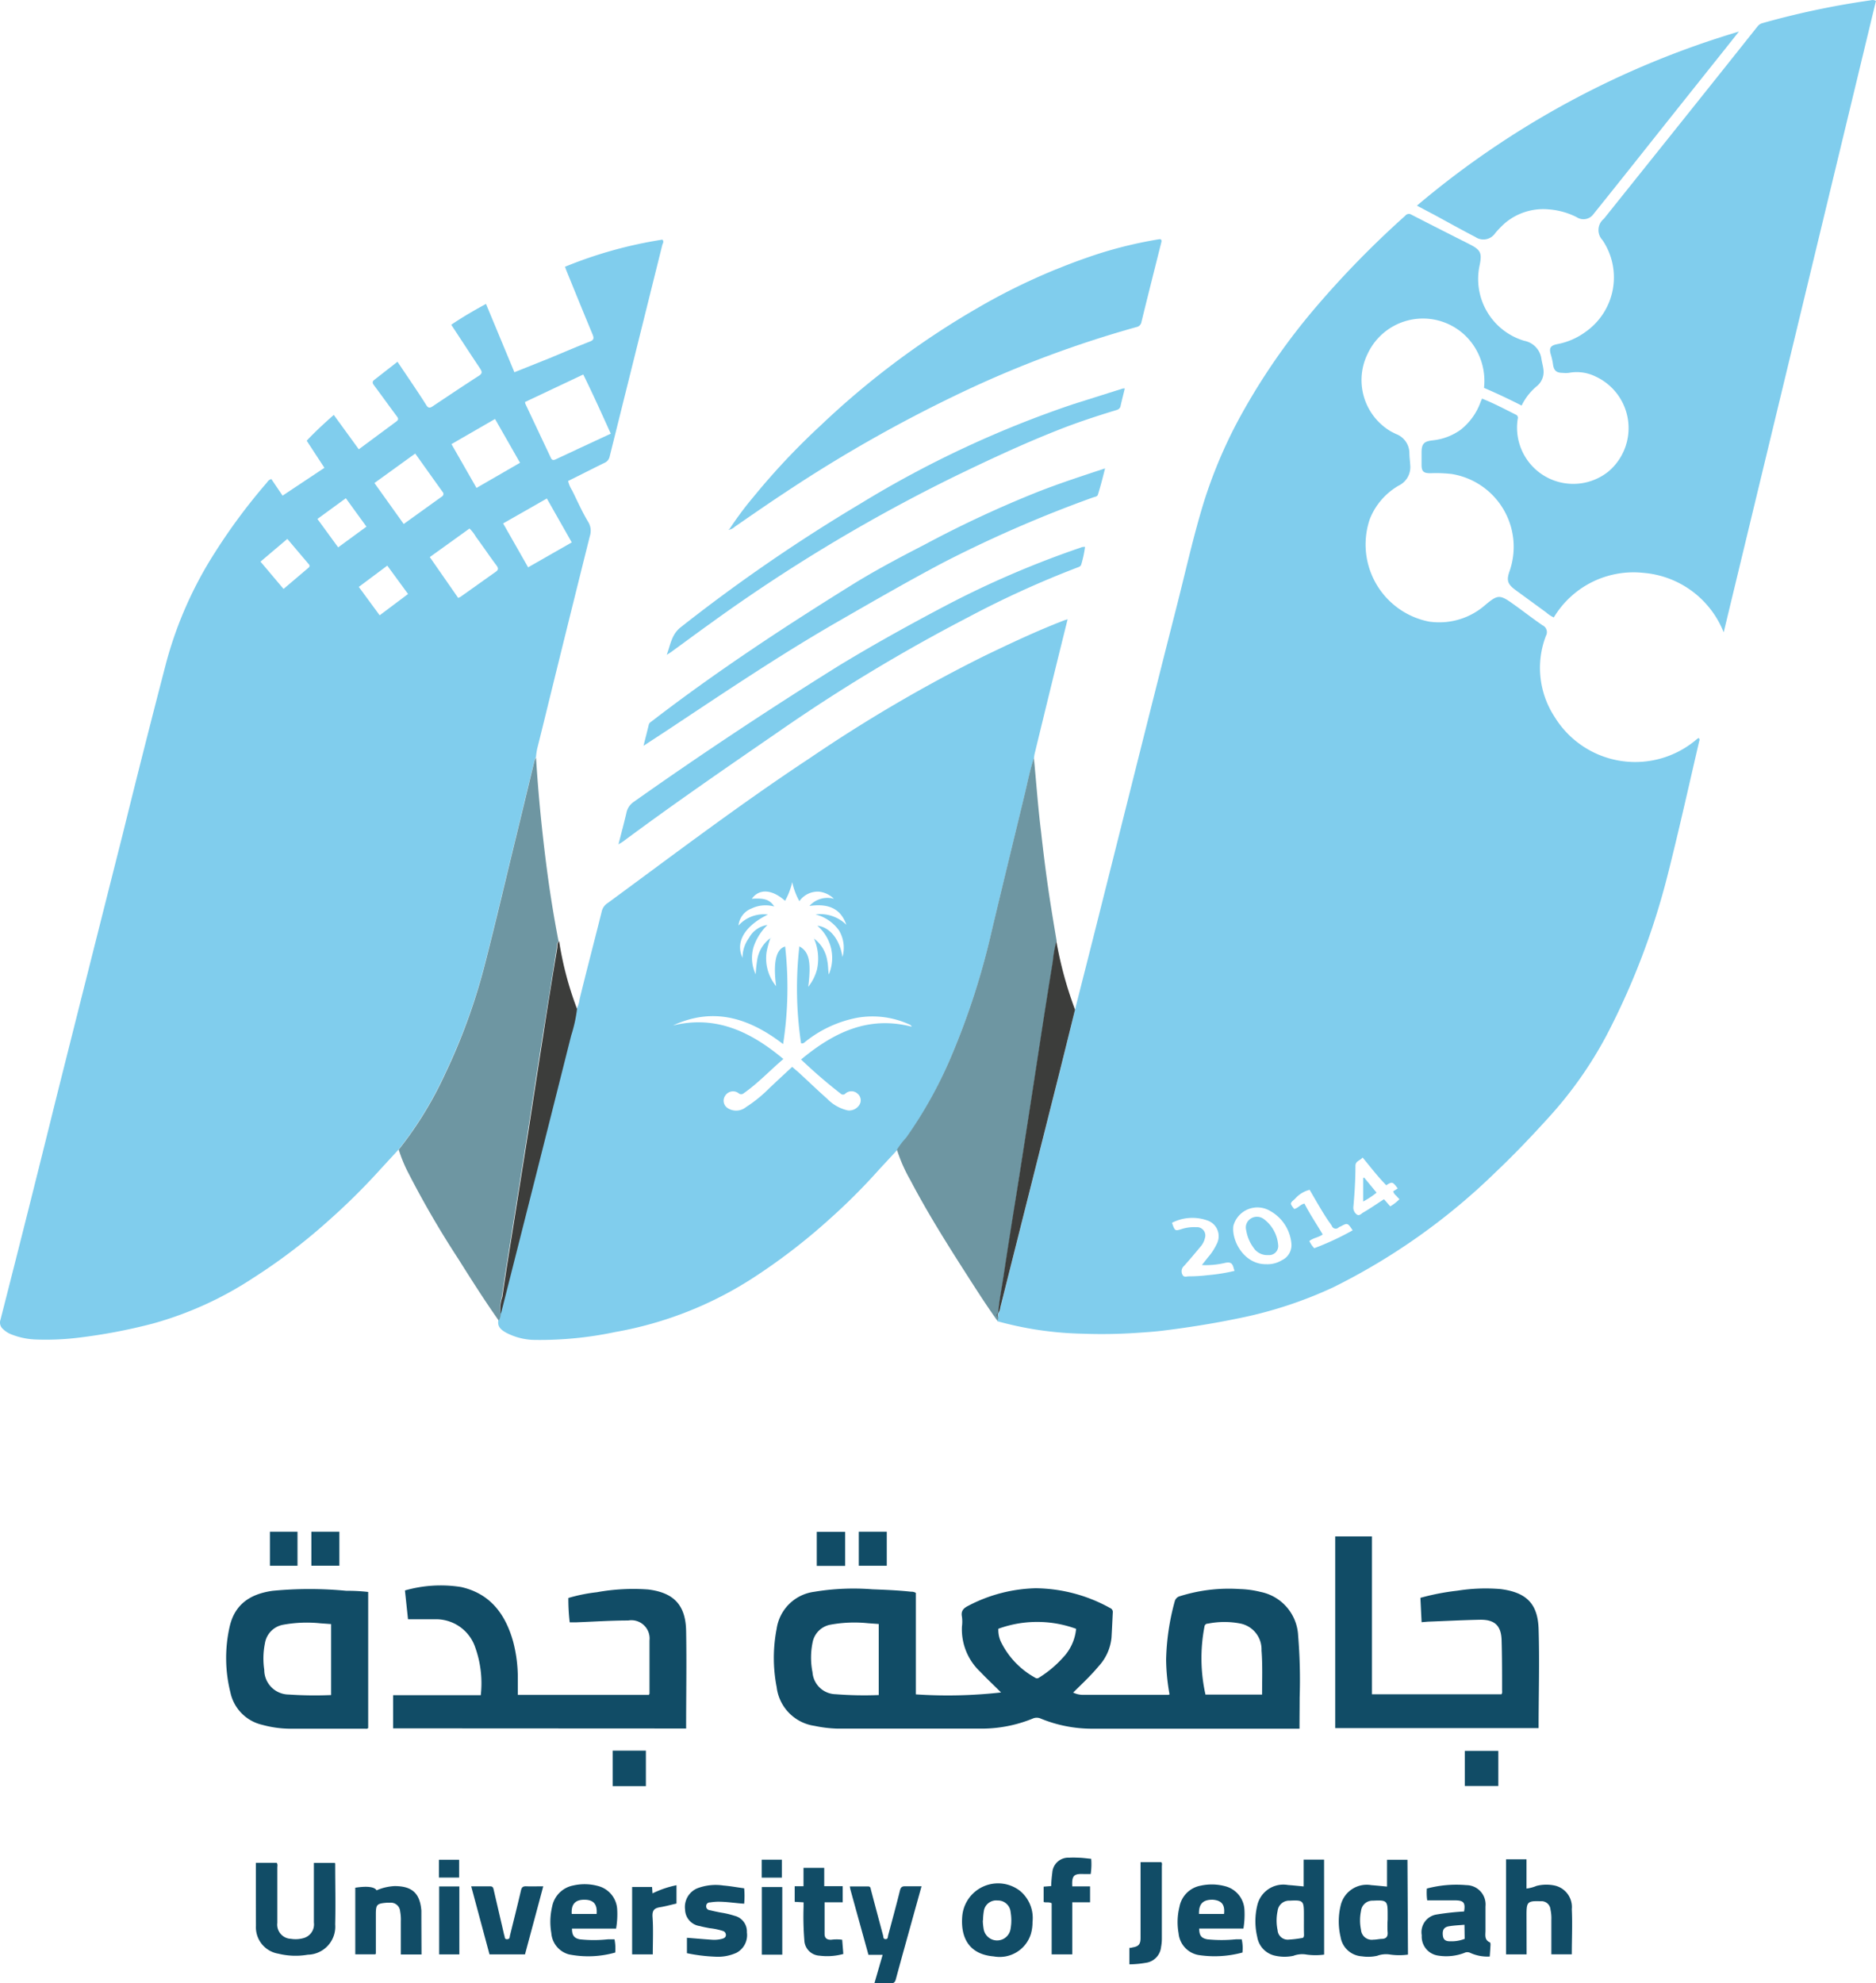 <svg xmlns="http://www.w3.org/2000/svg" id="main-logo" width="183.76" height="194.229" viewBox="0 0 183.76 194.229"><g id="Group_731" data-name="Group 731" transform="translate(0 0)"><g id="logo_uj_main" transform="translate(0)"><path id="Path_874" data-name="Path 874" d="M169.557,117.772c.73-2.886,1.467-5.772,2.19-8.65,2.608-10.354,5.187-20.708,7.823-31.055.834-3.289,1.572-6.6,2.559-9.846a46.464,46.464,0,0,1,3.984-9.193,63.487,63.487,0,0,1,7.023-10.034A93.514,93.514,0,0,1,201.9,40.03a.452.452,0,0,1,.6-.111c1.884.974,3.776,1.926,5.66,2.879,1.133.57,1.279.862,1.029,2.086a6.314,6.314,0,0,0,4.374,7.392,2.086,2.086,0,0,1,1.683,1.8c.056.341.16.7.195,1.029a1.794,1.794,0,0,1-.6,1.572,5.653,5.653,0,0,0-1.537,1.94c-1.231-.626-2.441-1.2-3.685-1.731a6.209,6.209,0,0,0-1.279-4.506,5.98,5.98,0,0,0-10.118,1.161,5.834,5.834,0,0,0,2.19,7.559c.181.111.382.2.577.3a2.01,2.01,0,0,1,1.321,1.829c0,.417.063.827.083,1.245a2,2,0,0,1-1.106,1.968,6.557,6.557,0,0,0-2.858,3.3,7.7,7.7,0,0,0,5.813,10.034,6.842,6.842,0,0,0,5.521-1.648c1.168-.974,1.391-1.022,2.635-.132.994.7,1.947,1.453,2.955,2.142a.737.737,0,0,1,.334,1.022,8.755,8.755,0,0,0,.848,7.948,9.262,9.262,0,0,0,13.907,2.2,1.815,1.815,0,0,1,.188-.132c.153.1.09.229.063.327-1.015,4.36-1.982,8.727-3.08,13.059a72.071,72.071,0,0,1-5.994,15.736,39.247,39.247,0,0,1-5.758,8.136c-1.648,1.815-3.338,3.588-5.118,5.271a62.451,62.451,0,0,1-15.882,11.258,41.1,41.1,0,0,1-9.415,3.067c-2.413.5-4.868.883-7.28,1.182-.807.1-1.62.153-2.434.209a50.82,50.82,0,0,1-5.445.09,33.786,33.786,0,0,1-8.344-1.224c.035-.125.063-.257.09-.382v-.382h0a1.015,1.015,0,0,0,.2-.535l5.82-23.107Q168.813,120.818,169.557,117.772Zm18.775,24.936a2.719,2.719,0,0,0,1.481-.389,1.634,1.634,0,0,0,.932-1.7,4.075,4.075,0,0,0-2.086-3.136,2.435,2.435,0,0,0-3.588,1.46c-.209,1.46,1.057,3.811,3.233,3.762Zm-6.349.083.591-.751a5.5,5.5,0,0,0,.848-1.286,1.627,1.627,0,0,0-.814-2.3,4.374,4.374,0,0,0-3.553.195c.285.821.292.821.987.6a4.026,4.026,0,0,1,1.391-.167.814.814,0,0,1,.848,1.064,1.947,1.947,0,0,1-.431.841c-.535.64-1.064,1.279-1.62,1.891a.7.7,0,0,0-.174.807c.139.355.417.209.64.209a15.7,15.7,0,0,0,1.891-.118,17.658,17.658,0,0,0,2.594-.417c-.042-.139-.077-.236-.1-.327-.111-.41-.292-.556-.779-.466a8.27,8.27,0,0,1-2.343.222Zm18.079-7.8c-.834-.841-1.551-1.787-2.336-2.733-.243.306-.7.334-.7.814,0,1.328-.083,2.656-.2,3.984a.827.827,0,0,0,.341.786c.236.167.431-.09.619-.2.7-.4,1.307-.834,2.037-1.3l.612.7a4.7,4.7,0,0,0,.9-.7c-.118-.125-.222-.23-.313-.341a.848.848,0,0,1-.3-.431l.445-.285c-.515-.681-.535-.681-1.161-.292Zm-7.482.417a2.823,2.823,0,0,0-1.481.9c-.5.438-.515.424-.076.987.369-.063.6-.445,1.008-.528.535,1.05,1.189,2.01,1.787,3.025-.417.306-.932.327-1.307.647a2.587,2.587,0,0,0,.48.7,27.279,27.279,0,0,0,3.762-1.752c-.5-.744-.5-.744-1.21-.362a.382.382,0,0,0-.174.09.4.4,0,0,1-.654-.16,5.211,5.211,0,0,0-.313-.452c-.688-1.015-1.266-2.065-1.871-3.094Z" transform="translate(-64.255 -18.9)" fill="#80cded"></path><path id="Path_875" data-name="Path 875" d="M60.482,132.6c-.64.7-1.286,1.391-1.919,2.086a64.219,64.219,0,0,1-4.937,4.868,56.114,56.114,0,0,1-7.308,5.563,34.771,34.771,0,0,1-9.881,4.506,54.636,54.636,0,0,1-7.336,1.391,26.065,26.065,0,0,1-4.033.174,7.176,7.176,0,0,1-2.531-.515,2.469,2.469,0,0,1-.793-.515.828.828,0,0,1-.243-.9q2.781-10.882,5.473-21.765,3.24-12.892,6.5-25.784,2.086-8.459,4.29-16.918a38.488,38.488,0,0,1,4.777-10.729,57.631,57.631,0,0,1,5.069-6.808.73.73,0,0,1,.424-.334l1.1,1.627,4.1-2.726-1.738-2.656c.841-.89,1.725-1.711,2.656-2.524L56.6,64.007l3.692-2.733c.25-.188.16-.341,0-.542-.737-.987-1.453-1.989-2.19-2.976-.16-.209-.209-.362,0-.535l2.288-1.787,1.773,2.635c.348.528.7,1.05,1.036,1.592.181.306.348.334.633.139,1.509-1.008,3.018-2.017,4.541-3,.348-.223.3-.4.111-.7-.9-1.342-1.78-2.7-2.67-4.047l-.16-.243c1.085-.73,2.2-1.391,3.407-2.037l2.781,6.689,3.477-1.391c1.293-.535,2.58-1.092,3.88-1.6.4-.153.466-.292.306-.7-.869-2.086-1.718-4.172-2.566-6.258-.042-.1-.076-.209-.139-.382a42.133,42.133,0,0,1,9.54-2.656c.153.167.07.327,0,.48Q83.763,54.321,81.176,64.7a.876.876,0,0,1-.535.647c-1.182.577-2.35,1.175-3.539,1.766a3.053,3.053,0,0,0,.4.932c.508,1.029.974,2.086,1.565,3.067a1.662,1.662,0,0,1,.167,1.391q-1.947,7.788-3.866,15.59c-.431,1.745-.848,3.477-1.293,5.229a6.883,6.883,0,0,0-.118.834,1.126,1.126,0,0,0-.174.41q-.855,3.553-1.718,7.107c-1.064,4.353-2.086,8.713-3.2,13.052a58.7,58.7,0,0,1-3.825,10.431A36.158,36.158,0,0,1,60.482,132.6Zm18.08-75.906-5.681,2.684a1.129,1.129,0,0,0,.042.188l2.489,5.278c.132.285.306.229.522.125l2.35-1.1,3-1.391c-.883-1.947-1.731-3.838-2.691-5.785Zm-1.1,16.431-2.441-4.3c-1.439.827-2.837,1.62-4.283,2.441l2.448,4.3ZM68.131,67.79l4.263-2.462-2.448-4.29L65.677,63.5Zm-4.576,6.773,2.781,4c.1-.049.16-.07.216-.1,1.168-.827,2.329-1.655,3.477-2.469.3-.209.216-.4.049-.626-.7-.932-1.321-1.871-2-2.781a3.755,3.755,0,0,0-.633-.821ZM58.132,67.31,61,71.322l3.734-2.684a.292.292,0,0,0,.07-.466c-.89-1.238-1.773-2.482-2.677-3.748ZM56.6,77.483l2.044,2.781,2.781-2.086L59.391,75.4Zm.751-5.9L55.33,68.8l-2.781,2.03,2.03,2.781Zm-8.122,6.1,2.455-2.086a.223.223,0,0,0,0-.355L49.6,72.783l-2.628,2.225Z" transform="translate(-21.455 -20.007)" fill="#80cded"></path><path id="Path_876" data-name="Path 876" d="M99.3,135.1a2.552,2.552,0,0,0,.3-.946c.7-2.886,1.467-5.772,2.183-8.657a1.307,1.307,0,0,1,.57-.772c6.55-4.812,13.038-9.735,19.818-14.206a144.7,144.7,0,0,1,17.21-10.062c2.538-1.217,5.083-2.42,7.712-3.428l.313-.1-.848,3.421q-1.2,4.868-2.392,9.784a3.891,3.891,0,0,0-.056.4c-.362,1.064-.577,2.17-.834,3.261-1.106,4.6-2.232,9.186-3.324,13.782a72.4,72.4,0,0,1-3.859,11.974,41.938,41.938,0,0,1-4.5,8.2,7.77,7.77,0,0,0-.9,1.175c-.7.772-1.432,1.53-2.128,2.309a59.712,59.712,0,0,1-4.471,4.429,59.105,59.105,0,0,1-7.1,5.507,36.5,36.5,0,0,1-13.907,5.563,35.693,35.693,0,0,1-7.83.772,6.188,6.188,0,0,1-2.837-.7c-.466-.257-.883-.57-.779-1.2a1.307,1.307,0,0,0,.2-.64,1.033,1.033,0,0,1,0-.146q3.421-13.56,6.849-27.119A14.053,14.053,0,0,0,99.3,135.1Zm18.691-8.219h0a5.382,5.382,0,0,0-1.328,2.086,3.755,3.755,0,0,0,.188,2.733,12.876,12.876,0,0,1,.146-1.391,3.254,3.254,0,0,1,1.293-2.149h0a9.81,9.81,0,0,0-.369,1.342,4.283,4.283,0,0,0,.932,3.359c-.313-2.35,0-3.637.883-3.88a36.117,36.117,0,0,1-.2,9.554c-3.317-2.552-6.815-3.665-10.785-1.822,4.235-1.036,7.649.64,10.813,3.282-1.321,1.126-2.469,2.357-3.852,3.331a.4.4,0,0,1-.563,0,.9.9,0,0,0-1.266.236.862.862,0,0,0,.25,1.259,1.53,1.53,0,0,0,1.773-.118,13.273,13.273,0,0,0,2.281-1.85q1.106-1.043,2.239-2.086l.647.556c.932.855,1.843,1.738,2.781,2.566a4.04,4.04,0,0,0,2.017,1.14,1.189,1.189,0,0,0,1.168-.591.841.841,0,0,0-.2-1.043.89.89,0,0,0-1.217,0,.32.32,0,0,1-.438,0,49.818,49.818,0,0,1-3.887-3.352c3.185-2.642,6.585-4.311,10.834-3.213-.07-.181-.195-.2-.3-.25a8.7,8.7,0,0,0-5.021-.626,11.606,11.606,0,0,0-5.034,2.3c-.139.1-.25.271-.48.2a36.382,36.382,0,0,1-.167-9.485c.96.508,1.175,1.516.869,3.957a4.575,4.575,0,0,0,.869-1.745,4.965,4.965,0,0,0-.3-2.976h0a3.3,3.3,0,0,1,1.293,2.156c.1.445.076.911.153,1.356a4.143,4.143,0,0,0-1.12-4.77c1.238.118,2.218,1.391,2.455,3.06a3.289,3.289,0,0,0-.334-2.6,4.089,4.089,0,0,0-2.3-1.572,3.651,3.651,0,0,1,3.018,1.015c-.591-1.7-1.905-2.086-3.616-1.843a2.357,2.357,0,0,1,2.4-.7,2.462,2.462,0,0,0-1.467-.7,2.2,2.2,0,0,0-1.919.932,6.739,6.739,0,0,1-.7-1.864,6.953,6.953,0,0,1-.7,1.829c-1.286-1.14-2.531-1.21-3.261-.2,1.245-.083,1.766.083,2.2.758a3.171,3.171,0,0,0-2.211.188,2.01,2.01,0,0,0-1.293,1.676,3.338,3.338,0,0,1,2.886-1.078c-2.281,1.113-3.213,2.7-2.489,4.235a3.324,3.324,0,0,1,.633-1.947,2.468,2.468,0,0,1,1.794-1.266Z" transform="translate(-42.829 -36.286)" fill="#80cded"></path><path id="Path_877" data-name="Path 877" d="M251.3,71.65a9.259,9.259,0,0,0-7.885-5.827,9.1,9.1,0,0,0-8.755,4.367,3.053,3.053,0,0,1-.751-.494l-2.962-2.163c-.821-.6-.953-.96-.605-1.919a7.225,7.225,0,0,0-5.681-9.471,13.144,13.144,0,0,0-2.086-.076c-.7,0-.869-.195-.869-.848V54.064c0-.841.2-1.106,1.029-1.21a5.716,5.716,0,0,0,2.781-1.029,6.057,6.057,0,0,0,1.954-2.684c.049-.125.1-.243.16-.382,1.154.459,2.225,1.029,3.31,1.572a.32.32,0,0,1,.188.4,5.507,5.507,0,0,0,8.859,5.187A5.563,5.563,0,0,0,238.76,46.6a4.172,4.172,0,0,0-2.628-.362,2.873,2.873,0,0,1-.6,0c-.6,0-.862-.216-.946-.807a6.1,6.1,0,0,0-.2-.925c-.223-.7-.063-.953.64-1.085a6.822,6.822,0,0,0,2.781-1.224,6.516,6.516,0,0,0,1.62-8.963,1.419,1.419,0,0,1,.139-2.086l6.835-8.539q4.124-5.153,8.226-10.312a.9.9,0,0,1,.487-.313,80.753,80.753,0,0,1,10.6-2.232.633.633,0,0,1,.5.063Q258.766,40.7,251.3,71.65Z" transform="translate(-82.46 -9.723)" fill="#80cded"></path><path id="Path_878" data-name="Path 878" d="M164.773,236.441H144.419a13.213,13.213,0,0,1-4.965-.98.987.987,0,0,0-.841,0,13.248,13.248,0,0,1-5.062.973H119.539a12.521,12.521,0,0,1-2.274-.271,4.36,4.36,0,0,1-3.706-3.8,14.874,14.874,0,0,1,0-5.709,4.276,4.276,0,0,1,3.692-3.623,23.49,23.49,0,0,1,5.674-.243c1.266.049,2.531.1,3.79.236a.828.828,0,0,1,.48.118v9.937a46.744,46.744,0,0,0,8.344-.188c-.7-.7-1.391-1.342-2.03-2.017a5.7,5.7,0,0,1-1.8-4.443,3.629,3.629,0,0,0,0-.953c-.118-.584.16-.848.654-1.092a14.95,14.95,0,0,1,6.564-1.7,15.3,15.3,0,0,1,7.3,1.94.41.41,0,0,1,.257.431c-.042.814-.076,1.634-.125,2.448a4.8,4.8,0,0,1-1.259,2.816c-.758.911-1.62,1.718-2.5,2.58a2.218,2.218,0,0,0,1.071.223h8.254a.212.212,0,0,0,.118-.049,19.991,19.991,0,0,1-.334-3.407,23.329,23.329,0,0,1,.848-5.716.7.7,0,0,1,.5-.487,15.993,15.993,0,0,1,5.869-.7,9.457,9.457,0,0,1,2.023.278,4.587,4.587,0,0,1,3.692,4.3,53.1,53.1,0,0,1,.146,6.043C164.786,234.4,164.773,235.419,164.773,236.441Zm-41.214-3.3v-6.954l-1.064-.077a13.012,13.012,0,0,0-3.637.139,2.177,2.177,0,0,0-1.787,1.787,7.294,7.294,0,0,0,0,2.879,2.316,2.316,0,0,0,2.26,2.149A36.045,36.045,0,0,0,123.558,233.145Zm31.987-.042h5.563c0-1.467.056-2.9-.056-4.325a2.583,2.583,0,0,0-2.023-2.622,8.13,8.13,0,0,0-3.226,0,.321.321,0,0,0-.341.3,16.348,16.348,0,0,0,.1,6.648Zm-12.67-6.446a11.126,11.126,0,0,0-7.6,0,2.739,2.739,0,0,0,.327,1.432,8.059,8.059,0,0,0,3.261,3.352.32.32,0,0,0,.4,0,10.806,10.806,0,0,0,2.329-1.947,4.735,4.735,0,0,0,1.3-2.837Z" transform="translate(-37.483 -67.147)" fill="#114c66"></path><path id="Path_879" data-name="Path 879" d="M87.619,170.916a1.307,1.307,0,0,1-.2.64c-1.391-1.975-2.684-4.012-3.971-6.057a92.785,92.785,0,0,1-4.986-8.6,14.134,14.134,0,0,1-.841-2.086,36.159,36.159,0,0,0,4.534-7.392,58.7,58.7,0,0,0,3.824-10.43c1.12-4.339,2.135-8.7,3.2-13.052q.862-3.546,1.718-7.107a1.127,1.127,0,0,1,.174-.41c.223,3.623.584,7.232,1.05,10.834.313,2.406.7,4.8,1.161,7.183-.243.181-.153.459-.195.7q-.688,4.329-1.391,8.664c-.487,3.08-.953,6.168-1.432,9.255l-1.391,8.762c-.389,2.475-.8,4.951-1.154,7.433A3.4,3.4,0,0,0,87.619,170.916Z" transform="translate(-38.565 -42.227)" fill="#6e96a2"></path><path id="Path_880" data-name="Path 880" d="M147.8,154.839a7.77,7.77,0,0,1,.9-1.175,41.935,41.935,0,0,0,4.5-8.15,72.4,72.4,0,0,0,3.859-11.981c1.092-4.6,2.218-9.186,3.324-13.782.257-1.092.473-2.2.834-3.261.236,2.392.4,4.8.7,7.19.285,2.587.619,5.174,1.036,7.746.16,1,.327,2,.494,2.99a12.364,12.364,0,0,0-.348,1.954q-.633,3.915-1.238,7.83-.626,4.04-1.245,8.08c-.382,2.462-.779,4.923-1.161,7.385s-.793,4.958-1.168,7.433c-.188,1.252-.445,2.489-.542,3.748h0c-.1.125-.146.25,0,.382a1.527,1.527,0,0,1-.09.382c-1.182-1.648-2.267-3.366-3.359-5.069-1.822-2.851-3.609-5.723-5.18-8.72A15.468,15.468,0,0,1,147.8,154.839Z" transform="translate(-59.944 -42.248)" fill="#6e96a2"></path><path id="Path_881" data-name="Path 881" d="M124.2,71.816a33.1,33.1,0,0,1,2.413-3.233,68.656,68.656,0,0,1,6.55-6.954,81.3,81.3,0,0,1,15.416-11.522,61.464,61.464,0,0,1,11.738-5.257,41.765,41.765,0,0,1,5.959-1.432.7.7,0,0,1,.174,0c.125.118.076.229.049.341-.647,2.58-1.3,5.16-1.933,7.746a.612.612,0,0,1-.508.515,106.606,106.606,0,0,0-16.557,6.14,138.615,138.615,0,0,0-17.544,9.86c-1.759,1.154-3.477,2.343-5.208,3.539a1.182,1.182,0,0,1-.522.292Z" transform="translate(-52.755 -19.986)" fill="#80cded"></path><path id="Path_882" data-name="Path 882" d="M252.589,14.17l-1.349,1.7q-4.443,5.563-8.9,11.175-1.989,2.5-3.991,4.993a1.21,1.21,0,0,1-1.655.306,7.246,7.246,0,0,0-2.781-.765,5.806,5.806,0,0,0-4.29,1.391,10.417,10.417,0,0,0-.9.932,1.391,1.391,0,0,1-1.954.382c-1.356-.7-2.7-1.453-4.047-2.183l-1.676-.883A87.338,87.338,0,0,1,252.589,14.17Z" transform="translate(-82.256 -11.078)" fill="#80cded"></path><path id="Path_883" data-name="Path 883" d="M59.65,236.276v-3.247h8.588a10.445,10.445,0,0,0-.612-4.868,4.047,4.047,0,0,0-3.887-2.566H61.11l-.3-2.823a12.741,12.741,0,0,1,5.507-.334c2.858.647,4.339,2.663,5.09,5.34a13.907,13.907,0,0,1,.459,3.553V233h12.85c0-.049.049-.09.049-.132v-5.2a1.787,1.787,0,0,0-2.086-1.954c-1.711,0-3.428.118-5.139.181h-.591a19.468,19.468,0,0,1-.132-2.385,15.989,15.989,0,0,1,2.781-.563,19.975,19.975,0,0,1,5.027-.271c2.524.306,3.685,1.53,3.727,4.075.056,3.136,0,6.258,0,9.408a.611.611,0,0,1,0,.132Z" transform="translate(-21.144 -67.017)" fill="#114c66"></path><path id="Path_884" data-name="Path 884" d="M200.823,223.79c-.042-.821-.077-1.592-.118-2.385a22.953,22.953,0,0,1,3.616-.7,17.618,17.618,0,0,1,4.235-.16c2.489.32,3.651,1.391,3.727,3.922.1,3.213,0,6.432,0,9.693H192.36V215.39h3.6v15.458h12.683c.1-.132.063-.271.063-.4,0-1.655,0-3.3-.049-4.951-.056-1.391-.7-1.975-2.128-1.947-1.7.035-3.4.125-5.1.188Z" transform="translate(-61.572 -64.926)" fill="#114c66"></path><path id="Path_885" data-name="Path 885" d="M50.045,223.085V236.4c-.083.118-.209.077-.32.077h-7.4a10.485,10.485,0,0,1-2.663-.382,4.13,4.13,0,0,1-3.115-3.178,13.852,13.852,0,0,1-.083-6.383c.459-2.086,1.836-3.227,4.214-3.56a37.5,37.5,0,0,1,7.232,0A17.444,17.444,0,0,1,50.045,223.085Zm-3.63,10.1v-6.954l-1.057-.076a12.963,12.963,0,0,0-3.63.139,2.2,2.2,0,0,0-1.8,1.836,7.489,7.489,0,0,0-.063,2.58,2.416,2.416,0,0,0,2.392,2.42A37.547,37.547,0,0,0,46.415,233.181Z" transform="translate(-13.98 -67.183)" fill="#114c66"></path><path id="Path_886" data-name="Path 886" d="M157.316,75.69c-.236.946-.445,1.759-.7,2.566-.063.209-.292.209-.459.271a123.131,123.131,0,0,0-14.756,6.418c-3.477,1.843-6.856,3.79-10.25,5.744-5.737,3.3-11.216,7-16.73,10.653l-2.316,1.516c.195-.772.355-1.391.522-2.086.049-.174.209-.257.334-.355,6.258-4.812,12.836-9.144,19.526-13.3,2.323-1.446,4.742-2.719,7.169-3.971a109.268,109.268,0,0,1,11.126-5.18C152.858,77.157,155.007,76.448,157.316,75.69Z" transform="translate(-49.072 -29.819)" fill="#80cded"></path><path id="Path_887" data-name="Path 887" d="M154.279,86.73a10.835,10.835,0,0,1-.362,1.7c-.049.216-.223.271-.4.334a95.267,95.267,0,0,0-10.688,4.868,168.16,168.16,0,0,0-18.775,11.348c-5.055,3.477-10.1,6.954-15.013,10.6-.118.09-.25.16-.466.292.278-1.092.549-2.086.779-3.08a1.717,1.717,0,0,1,.744-1.1c6.529-4.617,13.212-9.04,19.985-13.268,3.428-2.086,6.954-4.04,10.535-5.925a93.046,93.046,0,0,1,13.212-5.681.834.834,0,0,1,.431-.076Z" transform="translate(-47.996 -33.182)" fill="#80cded"></path><path id="Path_888" data-name="Path 888" d="M160.242,64.438c-.146.6-.292,1.161-.417,1.725-.07.313-.32.362-.556.431-1.891.577-3.776,1.2-5.619,1.933-3.345,1.321-6.606,2.844-9.846,4.409a163.218,163.218,0,0,0-24.178,14.526c-1.259.9-2.5,1.822-3.755,2.733-.118.09-.243.16-.5.327.389-1.057.48-2.01,1.391-2.719A164.722,164.722,0,0,1,134.34,75.717a102.674,102.674,0,0,1,20.819-9.735l4.868-1.537A.689.689,0,0,1,160.242,64.438Z" transform="translate(-50.065 -26.39)" fill="#80cded"></path><path id="Path_889" data-name="Path 889" d="M91.981,178.8a3.4,3.4,0,0,1,.153-1.69c.355-2.482.765-4.958,1.154-7.433l1.391-8.762c.48-3.087.946-6.175,1.432-9.255q.668-4.339,1.391-8.664c.042-.236-.049-.515.195-.7a32.614,32.614,0,0,0,1.752,6.62,14.052,14.052,0,0,1-.577,2.614q-3.407,13.56-6.849,27.119A1.04,1.04,0,0,0,91.981,178.8Z" transform="translate(-42.926 -50.111)" fill="#3c3d3b"></path><path id="Path_890" data-name="Path 890" d="M162.06,178.71c.1-1.259.355-2.5.542-3.748.375-2.476.772-4.958,1.168-7.433s.779-4.923,1.161-7.385q.626-4.047,1.245-8.08.6-3.922,1.238-7.83a12.362,12.362,0,0,1,.348-1.954,37.865,37.865,0,0,0,1.829,6.7q-.751,3.046-1.509,6.091l-5.82,23.107a1.015,1.015,0,0,1-.2.535Z" transform="translate(-64.288 -50.105)" fill="#3c3d3b"></path><path id="Path_891" data-name="Path 891" d="M36,258.59h2.037c.118.153.063.32.063.48v5.4a1.391,1.391,0,0,0,1.328,1.565,2.857,2.857,0,0,0,1.238-.07,1.391,1.391,0,0,0,1.015-1.53V258.6h2.044s.042.042.042.07c0,1.982.049,3.971,0,5.952a2.747,2.747,0,0,1-2.684,2.969,7.051,7.051,0,0,1-2.879-.1,2.622,2.622,0,0,1-2.2-2.712C36,262.748,36,260.7,36,258.59Z" transform="translate(-10.935 -76.164)" fill="#114c66"></path><path id="Path_892" data-name="Path 892" d="M195.32,267.45a6.326,6.326,0,0,1-1.711,0,2.518,2.518,0,0,0-1.314.118,4.109,4.109,0,0,1-1.488.049,2.246,2.246,0,0,1-2.086-1.884,6.62,6.62,0,0,1,0-3.067,2.621,2.621,0,0,1,3.018-2.017c.494.035.987.09,1.53.139V258.16h2Zm-1.989-3.407v-.6c0-1.259-.09-1.342-1.391-1.279h-.1a1.133,1.133,0,0,0-1.12,1.015,4.535,4.535,0,0,0,0,1.836,1.057,1.057,0,0,0,1.217.973c.264,0,.528-.063.793-.076.48,0,.654-.25.591-.73a10.519,10.519,0,0,1,.007-1.14Z" transform="translate(-57.405 -76.033)" fill="#114c66"></path><path id="Path_893" data-name="Path 893" d="M183.528,267.444a6.3,6.3,0,0,1-1.7,0,2.447,2.447,0,0,0-1.314.118,4.174,4.174,0,0,1-1.731,0,2.246,2.246,0,0,1-1.808-1.85,6.62,6.62,0,0,1,0-3.067,2.614,2.614,0,0,1,3.011-2.017c.5.035.994.09,1.537.139V258.14h2Zm-1.982-3.407v-.6c0-1.266-.083-1.342-1.356-1.279h-.1a1.133,1.133,0,0,0-1.12,1.015,4.5,4.5,0,0,0,0,1.877.994.994,0,0,0,1.106.925,10.6,10.6,0,0,0,1.231-.146c.229,0,.25-.167.25-.348C181.54,265,181.547,264.524,181.547,264.037Z" transform="translate(-53.825 -76.027)" fill="#114c66"></path><path id="Path_894" data-name="Path 894" d="M214.12,267.411h-2.01V258.1h2v2.865a3.728,3.728,0,0,0,.987-.264,3.936,3.936,0,0,1,1.731-.042,2.153,2.153,0,0,1,1.718,2.329c.07,1.46,0,2.927,0,4.416h-2v-3.373a3.98,3.98,0,0,0-.083-.994.89.89,0,0,0-.953-.834h-.049c-1.231-.042-1.349.069-1.349,1.286Z" transform="translate(-64.585 -76.015)" fill="#114c66"></path><path id="Path_895" data-name="Path 895" d="M172.286,265.959h-4.332c0,.7.223.946.8,1.057a13.847,13.847,0,0,0,2.781,0h.584a3.943,3.943,0,0,1,.07,1.293,10.432,10.432,0,0,1-4.3.243,2.385,2.385,0,0,1-1.954-2.128,6.2,6.2,0,0,1,.083-2.58,2.587,2.587,0,0,1,2.086-2.086,5.084,5.084,0,0,1,2.42.063,2.51,2.51,0,0,1,1.864,2.336A8.345,8.345,0,0,1,172.286,265.959Zm-4.353-1.432h2.455c.1-.911-.236-1.321-1.092-1.391C168.336,263.115,167.905,263.532,167.933,264.527Z" transform="translate(-50.489 -77.094)" fill="#114c66"></path><path id="Path_896" data-name="Path 896" d="M83.92,265.954H79.6c0,.647.2.939.772,1.05a12.887,12.887,0,0,0,2.74,0h.654a4.638,4.638,0,0,1,.07,1.293,9.717,9.717,0,0,1-4.534.181,2.336,2.336,0,0,1-1.725-2.086,6.454,6.454,0,0,1,.076-2.58,2.608,2.608,0,0,1,2.086-2.086,5,5,0,0,1,2.42.056,2.5,2.5,0,0,1,1.871,2.329,8.115,8.115,0,0,1-.111,1.843Zm-4.346-1.439h2.441c.076-.953-.3-1.391-1.21-1.391S79.519,263.583,79.574,264.515Z" transform="translate(-23.573 -77.082)" fill="#114c66"></path><path id="Path_897" data-name="Path 897" d="M206.879,268.709a4.067,4.067,0,0,1-1.891-.348.654.654,0,0,0-.612,0,4.987,4.987,0,0,1-2.552.257,1.871,1.871,0,0,1-1.606-1.982,1.752,1.752,0,0,1,1.426-2.037,25.611,25.611,0,0,1,2.719-.3c.146-.869-.042-1.092-.911-1.092h-2.7a5.563,5.563,0,0,1-.035-1.154,11.23,11.23,0,0,1,3.873-.334,1.891,1.891,0,0,1,1.871,2.086c0,.786,0,1.565,0,2.35,0,.424-.132.925.431,1.168.042,0,.063.146.063.223C206.935,267.931,206.907,268.292,206.879,268.709ZM204.4,265.6c-.535.049-1.043.063-1.544.153s-.626.41-.57.9.362.57.744.563a3.476,3.476,0,0,0,1.391-.236Z" transform="translate(-60.953 -77.105)" fill="#114c66"></path><path id="Path_898" data-name="Path 898" d="M122.076,271.391l.807-2.781h-1.391c-.591-2.135-1.175-4.235-1.752-6.335a3.059,3.059,0,0,1-.07-.362h1.8c.236,0,.229.195.271.355q.584,2.211,1.182,4.436c.042.153,0,.369.25.369s.209-.223.25-.376c.389-1.46.793-2.921,1.154-4.388.083-.334.222-.424.542-.41h1.572c-.229.821-.438,1.585-.654,2.35-.619,2.246-1.252,4.485-1.857,6.731-.083.313-.2.438-.535.417C123.154,271.37,122.681,271.391,122.076,271.391Z" transform="translate(-36.424 -77.172)" fill="#114c66"></path><path id="Path_899" data-name="Path 899" d="M142.375,265.273a4.116,4.116,0,0,1-.16,1.168,3.2,3.2,0,0,1-3.637,2.2c-2.538-.209-3.247-1.982-3.087-3.922a3.519,3.519,0,0,1,5.632-2.517A3.45,3.45,0,0,1,142.375,265.273Zm-4.868-.16a5.433,5.433,0,0,0,.09.89,1.335,1.335,0,0,0,2.635-.1,4.665,4.665,0,0,0,0-1.585,1.245,1.245,0,0,0-1.279-1.154,1.224,1.224,0,0,0-1.349,1.057,5.56,5.56,0,0,0-.076.89Z" transform="translate(-41.237 -77.048)" fill="#114c66"></path><path id="Path_900" data-name="Path 900" d="M56.488,268.566H54.464v-3.233a4.325,4.325,0,0,0-.07-.994.911.911,0,0,0-1-.841h-.3c-.987.083-1.078.174-1.078,1.154v3.8a.161.161,0,0,1-.049.1H50V262.03c1.161-.181,1.891-.09,2.086.257a4.978,4.978,0,0,1,1.773-.417c1.7,0,2.482.7,2.615,2.406v.8Z" transform="translate(-15.2 -77.163)" fill="#114c66"></path><path id="Path_901" data-name="Path 901" d="M96.633,268.392v-1.509c.862.07,1.669.139,2.475.195a3.014,3.014,0,0,0,.994-.1c.181-.056.341-.139.348-.369a.41.41,0,0,0-.313-.4,6.5,6.5,0,0,0-1.266-.264c-.327-.063-.654-.118-.974-.209a1.669,1.669,0,0,1-1.446-1.613,1.982,1.982,0,0,1,1.2-2.086,5.091,5.091,0,0,1,2.559-.271c.7.056,1.342.181,2.03.271a8.379,8.379,0,0,1,0,1.509c-.89-.056-1.766-.209-2.642-.195a5.89,5.89,0,0,0-.7.07.347.347,0,0,0-.376.334.375.375,0,0,0,.334.424c.424.1.841.195,1.273.264a8.561,8.561,0,0,1,1.161.285,1.585,1.585,0,0,1,1.217,1.62,1.961,1.961,0,0,1-1.029,2.01,4.4,4.4,0,0,1-2.086.375,16.468,16.468,0,0,1-2.761-.341Z" transform="translate(-29.346 -77.114)" fill="#114c66"></path><path id="Path_902" data-name="Path 902" d="M73.388,261.9c-.6,2.267-1.2,4.464-1.787,6.669H68.124L66.33,261.9h1.85c.285,0,.313.167.362.376.32,1.391.654,2.816.98,4.228a2.49,2.49,0,0,0,.063.243c.049.139,0,.348.271.334s.236-.2.271-.355c.362-1.474.737-2.941,1.078-4.416.077-.341.216-.424.535-.41C72.275,261.92,72.79,261.9,73.388,261.9Z" transform="translate(-20.175 -77.172)" fill="#114c66"></path><path id="Path_903" data-name="Path 903" d="M149.772,260.672h1.745v1.558h-1.745v5.1h-2.017v-5c-.264-.167-.528-.035-.786-.132v-1.5l.737-.056a12.892,12.892,0,0,1,.111-1.307,1.572,1.572,0,0,1,1.662-1.474,7.681,7.681,0,0,1,.8,0c.445,0,.883.07,1.349.111a6.669,6.669,0,0,1-.049,1.488h-.7C149.918,259.42,149.717,259.629,149.772,260.672Z" transform="translate(-44.741 -75.937)" fill="#114c66"></path><path id="Path_904" data-name="Path 904" d="M114.827,262.673v3.1c0,.417.243.584.647.57a4,4,0,0,1,1.078,0l.111,1.391a5.924,5.924,0,0,1-2.336.167,1.565,1.565,0,0,1-1.481-1.5,28.936,28.936,0,0,1-.076-3.3v-.424l-.869-.049V261.1h.862v-1.8h2.03v1.794H116.6v1.578Z" transform="translate(-34.057 -76.38)" fill="#114c66"></path><path id="Path_905" data-name="Path 905" d="M159.05,268.506v-1.613a.694.694,0,0,0,.292-.042c.6-.09.8-.306.8-.925V258.5h2.023c.118.1.063.264.063.41v7.044a4.326,4.326,0,0,1-.076.848,1.732,1.732,0,0,1-1.516,1.558A9.623,9.623,0,0,1,159.05,268.506Z" transform="translate(-48.421 -76.137)" fill="#114c66"></path><path id="Path_906" data-name="Path 906" d="M91.024,268.523H89v-6.6h1.954l.042.626a9.573,9.573,0,0,1,2.35-.8v1.794c-.528.118-1.064.271-1.62.362s-.758.306-.73.911C91.086,266.013,91.024,267.243,91.024,268.523Z" transform="translate(-27.081 -77.127)" fill="#114c66"></path><path id="Path_907" data-name="Path 907" d="M109.276,262v6.627h-2V262Z" transform="translate(-32.65 -77.203)" fill="#114c66"></path><path id="Path_908" data-name="Path 908" d="M61.82,261.92h1.975v6.655H61.82Z" transform="translate(-18.801 -77.179)" fill="#114c66"></path><path id="Path_909" data-name="Path 909" d="M213.9,249.032H210.62V245.59H213.9Z" transform="translate(-67.135 -74.126)" fill="#114c66"></path><path id="Path_910" data-name="Path 910" d="M93.834,249.037H90.58V245.56h3.254Z" transform="translate(-30.567 -74.117)" fill="#114c66"></path><path id="Path_911" data-name="Path 911" d="M125.25,218.061V214.73h2.74v3.331Z" transform="translate(-41.128 -64.725)" fill="#114c66"></path><path id="Path_912" data-name="Path 912" d="M48.14,218.054V214.73h2.74v3.324Z" transform="translate(-17.638 -64.725)" fill="#114c66"></path><path id="Path_913" data-name="Path 913" d="M122.111,218.081H119.33V214.75h2.781Z" transform="translate(-39.325 -64.731)" fill="#114c66"></path><path id="Path_914" data-name="Path 914" d="M42.3,214.73H45v3.331H42.3Z" transform="translate(-15.859 -64.725)" fill="#114c66"></path><path id="Path_915" data-name="Path 915" d="M107.26,259.909V258.15h1.968v1.759Z" transform="translate(-32.644 -76.03)" fill="#114c66"></path><path id="Path_916" data-name="Path 916" d="M63.765,258.16v1.745H61.79V258.16Z" transform="translate(-18.792 -76.033)" fill="#114c66"></path><path id="Path_917" data-name="Path 917" d="M124.2,84.286s-.042.083-.083,0l.056-.056Z" transform="translate(-52.73 -32.421)" fill="#80cded"></path><path id="Path_918" data-name="Path 918" d="M174.29,86.7l.049-.042-.042.049Z" transform="translate(-68.014 -33.161)" fill="#80cded"></path><path id="Path_919" data-name="Path 919" d="M161.965,195.042a.273.273,0,0,1,0-.382Z" transform="translate(-64.235 -66.061)" fill="#3c3d3b"></path><path id="Path_920" data-name="Path 920" d="M199.156,184.836a1.6,1.6,0,0,1-1.467-.744,3.887,3.887,0,0,1-.7-1.683,1.029,1.029,0,0,1,.424-1.133,1.119,1.119,0,0,1,1.314.042,3.526,3.526,0,0,1,1.391,2.51.89.89,0,0,1-.967,1.008Z" transform="translate(-74.919 -61.925)" fill="#80cded"></path><path id="Path_921" data-name="Path 921" d="M213.577,175.57l1.217,1.474a8.274,8.274,0,0,1-1.314.869v-2.3Z" transform="translate(-79.953 -60.246)" fill="#80cded"></path><path id="Path_922" data-name="Path 922" d="M129.54,139.982v-.007Z" transform="translate(-54.382 -49.392)" fill="#80cded"></path><path id="Path_923" data-name="Path 923" d="M136.132,141.833l-.042-.063.056.042Z" transform="translate(-56.377 -49.949)" fill="#80cded"></path><path id="Path_924" data-name="Path 924" d="M130,141.812l.056-.042-.042.063Z" transform="translate(-54.522 -49.949)" fill="#80cded"></path></g></g></svg>